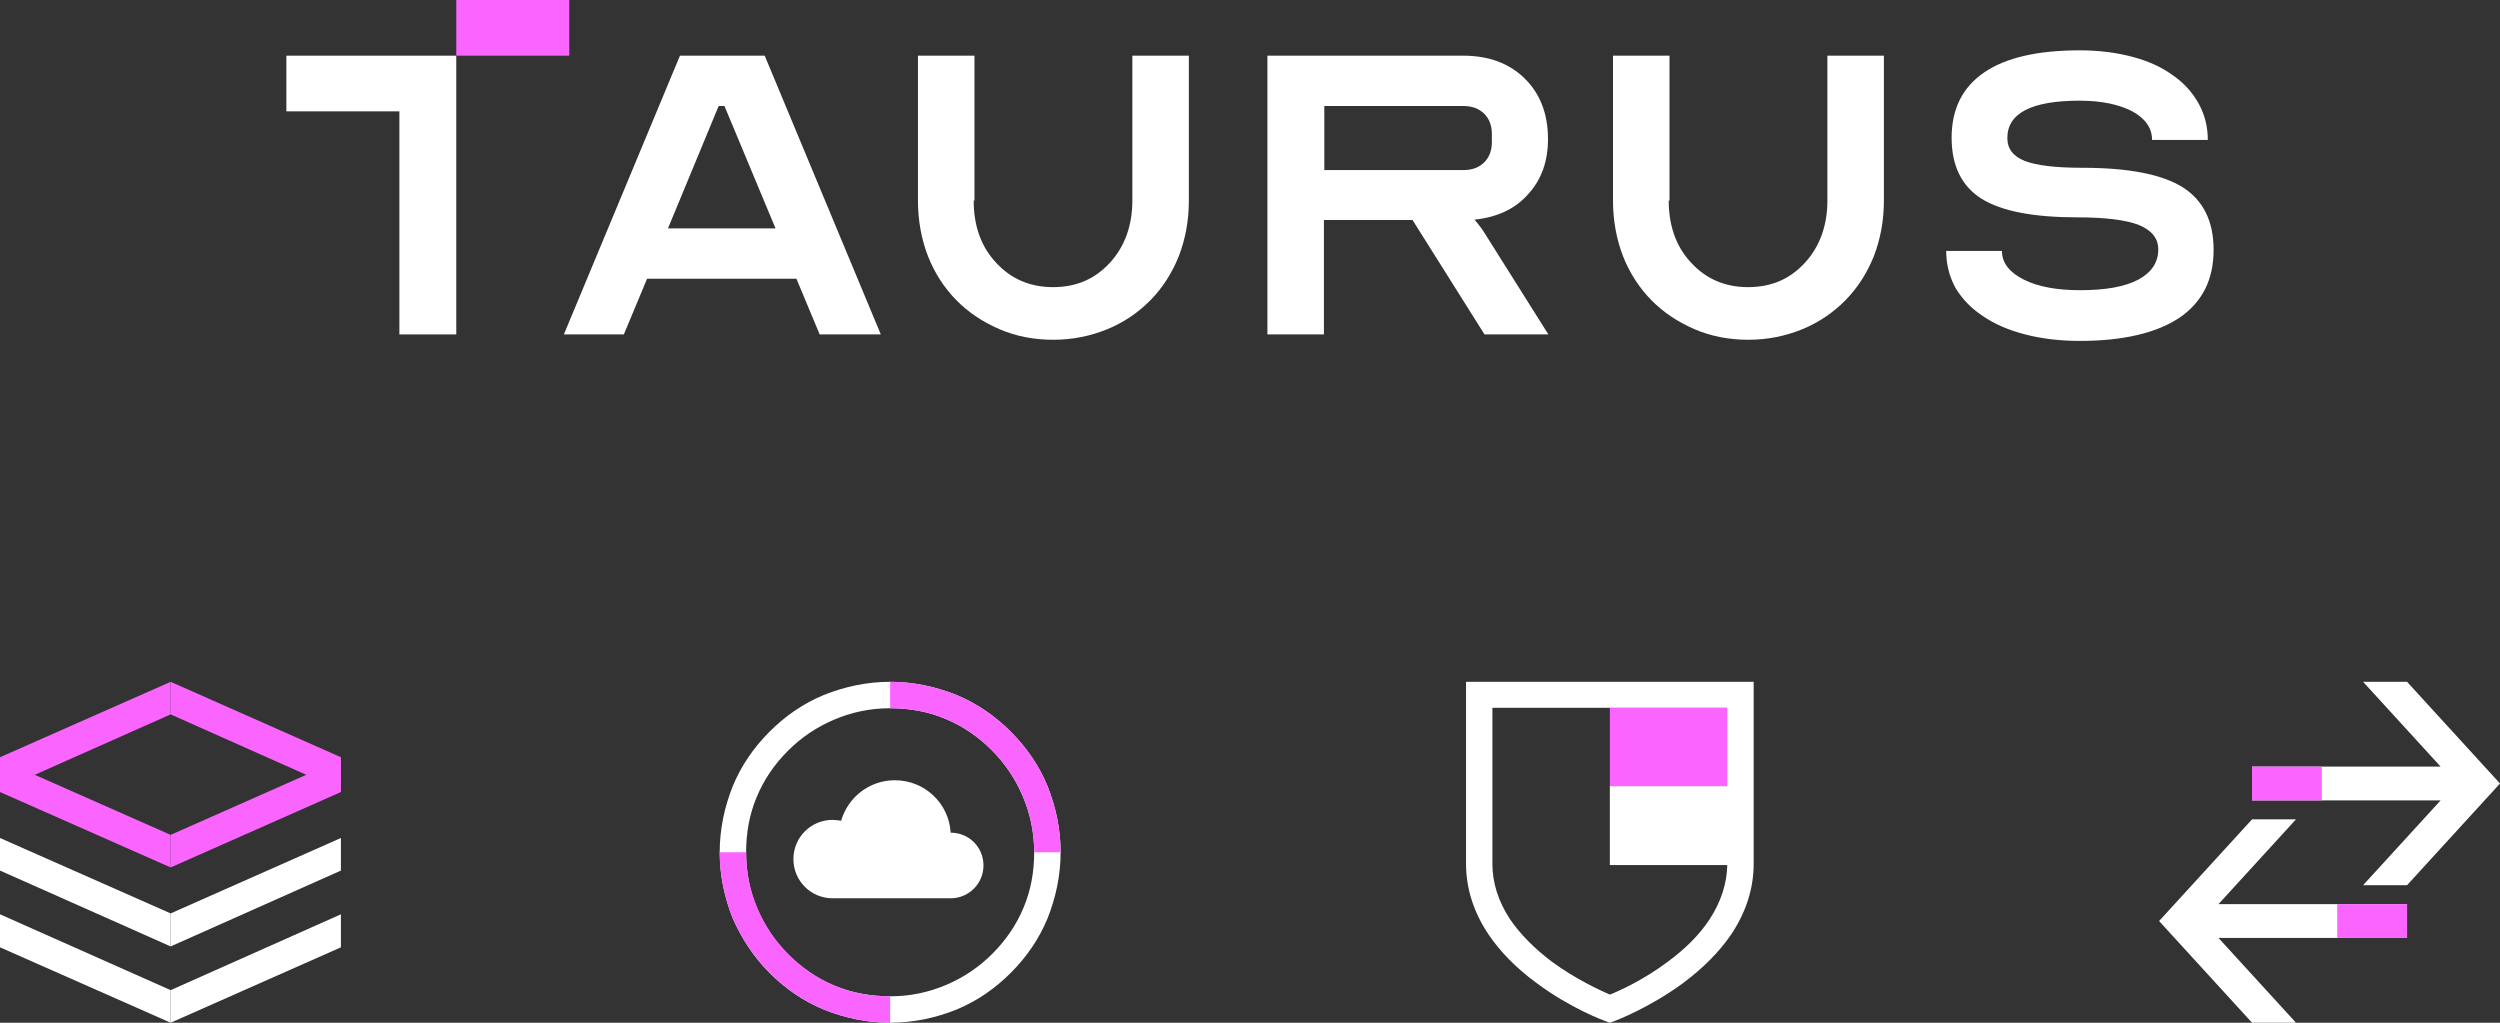 <svg xmlns="http://www.w3.org/2000/svg" fill="none" viewBox="0 0 440 180" width="440" height="180">
<rect x="0" y="0" width="440" height="180" fill="#333333" stroke="none"/>
<path d="M80.305 9.799H50.404V19.598H70.293V58.859H80.305V43.759V18.658V9.799Z" fill="white"/>
<path d="M100.193 0H80.304V9.799H100.193V0Z" fill="#FA64FF"/>
<path d="M144.261 58.859L140.174 49.061H113.883L109.797 58.859H99.24L119.673 9.799H134.589L155.022 58.859H144.261ZM127.505 18.658H126.484L117.561 40.202H136.496L127.505 18.658Z" fill="white"/>
<path d="M171.369 35.302C171.369 39.732 172.663 43.423 175.319 46.242C177.907 49.061 181.245 50.537 185.331 50.537C189.418 50.537 192.687 49.128 195.344 46.242C197.932 43.423 199.294 39.732 199.294 35.302V9.799H209.238V35.302C209.238 38.859 208.625 42.081 207.467 45.101C206.241 48.121 204.607 50.671 202.495 52.819C200.384 54.967 197.864 56.712 194.935 57.92C192.006 59.128 188.805 59.799 185.4 59.799C181.994 59.799 178.793 59.195 175.864 57.92C172.935 56.645 170.415 54.967 168.304 52.819C166.192 50.671 164.49 48.054 163.332 45.101C162.174 42.148 161.561 38.792 161.561 35.302V9.799H171.505V35.302H171.369Z" fill="white"/>
<path d="M259.504 38.658C260.322 39.598 260.867 40.336 261.275 41.007L272.514 58.859H261.275L248.607 38.725H233.009V58.859H223.065V9.799H257.529C262.025 9.799 265.634 11.141 268.359 13.826C271.083 16.51 272.446 20.067 272.446 24.497C272.446 28.39 271.288 31.678 268.904 34.228C266.656 36.779 263.455 38.255 259.504 38.658ZM257.597 18.658H233.077V29.933H257.597C259.096 29.933 260.322 29.463 261.207 28.591C262.093 27.718 262.569 26.51 262.569 25.034V23.557C262.569 22.081 262.093 20.873 261.207 20C260.322 19.128 259.096 18.658 257.597 18.658Z" fill="white"/>
<path d="M293.696 35.302C293.696 39.732 294.99 43.423 297.647 46.242C300.235 49.061 303.572 50.537 307.659 50.537C311.746 50.537 315.015 49.128 317.671 46.242C320.26 43.423 321.622 39.732 321.622 35.302V9.799H331.566V35.302C331.566 38.859 330.953 42.081 329.795 45.101C328.569 48.121 326.934 50.671 324.823 52.819C322.712 54.967 320.191 56.712 317.263 57.92C314.334 59.128 311.133 59.799 307.727 59.799C304.322 59.799 301.12 59.195 298.192 57.92C295.263 56.645 292.743 54.967 290.631 52.819C288.52 50.671 286.817 48.054 285.659 45.101C284.501 42.148 283.888 38.792 283.888 35.302V9.799H293.833V35.302H293.696Z" fill="white"/>
<path d="M342.531 44.161H352.339C352.339 46.242 353.633 47.919 356.153 49.195C358.673 50.47 362.011 51.074 366.097 51.074C370.593 51.074 373.998 50.47 376.382 49.195C378.698 47.919 379.856 46.174 379.856 43.892C379.856 41.946 378.698 40.537 376.45 39.597C374.203 38.725 370.593 38.255 365.689 38.255C357.924 38.255 352.271 37.181 348.729 34.966C345.255 32.752 343.485 29.195 343.485 24.228C343.485 19.195 345.392 15.369 349.206 12.752C353.02 10.134 358.673 8.859 366.029 8.859C369.435 8.859 372.5 9.262 375.292 10C378.085 10.738 380.469 11.812 382.376 13.221C384.351 14.564 385.849 16.241 386.939 18.188C388.029 20.134 388.574 22.282 388.574 24.631H378.766C378.766 22.55 377.608 20.872 375.292 19.597C372.977 18.389 369.843 17.718 366.029 17.718C357.515 17.718 353.293 19.933 353.293 24.295C353.293 26.174 354.314 27.517 356.358 28.322C358.401 29.127 361.806 29.53 366.506 29.53C374.611 29.53 380.469 30.671 384.147 32.953C387.757 35.235 389.596 38.926 389.596 43.96C389.596 49.195 387.62 53.154 383.602 55.906C379.583 58.591 373.726 60 366.029 60C362.487 60 359.286 59.597 356.426 58.859C353.565 58.121 351.045 57.047 349.002 55.638C346.958 54.295 345.324 52.617 344.166 50.671C343.076 48.658 342.531 46.51 342.531 44.161Z" fill="white"/>
<path d="M30.034 174.267L0 160.916V166.728L30.034 180" fill="white"/>
<path d="M30.033 174.267L60 160.916V166.728L30.033 180" fill="white"/>
<path d="M30.034 160.759L0 147.487V153.22L30.034 166.571" fill="white"/>
<path d="M30.033 160.759L60 147.487V153.22L30.033 166.571" fill="white"/>
<path d="M30.034 146.937L0 133.665V139.398L30.034 152.67" fill="#FA64FF"/>
<path d="M30.033 146.937L60 133.665V139.398L30.033 152.67" fill="#FA64FF"/>
<path d="M30.034 125.733L0 139.084V133.272L30.034 120" fill="#FA64FF"/>
<path d="M30.033 125.733L60 139.084V133.272L30.033 120" fill="#FA64FF"/>
<g clip-path="url(#clip0)">
<path d="M156.667 180C152.617 180 148.717 179.175 144.967 177.675C141.367 176.175 138.217 174 135.442 171.225C132.667 168.45 130.567 165.225 128.992 161.7C127.492 157.95 126.667 154.05 126.667 150C126.667 145.95 127.492 142.05 128.992 138.3C130.492 134.7 132.667 131.55 135.442 128.775C138.217 126 141.367 123.825 144.967 122.325C148.717 120.825 152.617 120 156.667 120C160.717 120 164.617 120.825 168.367 122.325C171.967 123.825 175.117 126 177.892 128.775C180.667 131.55 182.842 134.7 184.342 138.3C185.842 142.05 186.667 145.95 186.667 150C186.667 154.05 185.842 157.95 184.342 161.7C182.842 165.3 180.667 168.45 177.892 171.225C175.117 174 171.967 176.175 168.367 177.675C164.617 179.175 160.717 180 156.667 180ZM156.667 124.65C153.217 124.65 149.917 125.325 146.767 126.675C143.767 127.95 141.067 129.75 138.667 132.15C136.342 134.475 134.467 137.175 133.192 140.25C131.917 143.25 131.317 146.55 131.317 150C131.317 153.45 131.917 156.75 133.267 159.9C134.542 162.9 136.342 165.6 138.742 168C141.067 170.325 143.767 172.2 146.842 173.475C149.917 174.75 153.217 175.35 156.667 175.35C160.117 175.35 163.417 174.675 166.567 173.325C169.567 172.05 172.267 170.25 174.667 167.85C176.992 165.525 178.867 162.825 180.142 159.75C181.417 156.75 182.017 153.45 182.017 150C182.017 146.55 181.342 143.25 179.992 140.1C178.717 137.1 176.917 134.4 174.517 132C172.192 129.675 169.492 127.8 166.417 126.525C163.417 125.25 160.117 124.65 156.667 124.65Z" fill="white"/>
<path d="M186.667 150H182.017C182.017 146.55 181.342 143.25 179.992 140.1C178.717 137.1 176.917 134.4 174.517 132C172.192 129.675 169.492 127.8 166.417 126.525C163.417 125.25 160.117 124.65 156.667 124.65V120C160.717 120 164.617 120.825 168.367 122.325C171.967 123.825 175.117 126 177.892 128.775C180.667 131.55 182.842 134.7 184.342 138.3C185.842 142.05 186.667 145.95 186.667 150Z" fill="#FA64FF"/>
<path d="M156.667 180C152.617 180 148.717 179.175 144.967 177.675C141.367 176.175 138.217 174 135.442 171.225C132.667 168.45 130.567 165.225 128.992 161.7C127.492 157.95 126.667 154.05 126.667 150H131.317C131.317 153.45 131.992 156.75 133.342 159.9C134.617 162.9 136.417 165.6 138.817 168C141.142 170.325 143.842 172.2 146.917 173.475C149.917 174.75 153.217 175.35 156.667 175.35V180Z" fill="#FA64FF"/>
<path d="M167.316 146.55C167.016 141.375 162.741 137.325 157.491 137.325C152.991 137.325 149.241 140.325 148.041 144.45C147.516 144.375 147.066 144.3 146.541 144.3C142.716 144.3 139.641 147.375 139.641 151.2C139.641 155.025 142.716 158.1 146.541 158.1H146.616H167.241H167.316C170.466 158.1 173.091 155.55 173.091 152.325C173.091 149.1 170.541 146.55 167.316 146.55Z" fill="white"/>
</g>
<path d="M283.333 124.575V129.225V133.8V138.45H306.25V133.8V129.225V124.575H283.333Z" fill="#FA64FF"/>
<path d="M258.021 120V152.025C258.021 156.375 259.369 160.575 261.99 164.475C264.012 167.475 266.858 170.4 270.452 173.025C276.369 177.45 282.285 179.625 282.51 179.7L283.333 180L284.157 179.7C284.382 179.625 290.298 177.375 296.214 173.025C299.734 170.4 302.58 167.55 304.677 164.475C307.298 160.575 308.646 156.375 308.646 152.025V120H258.021ZM300.857 161.85C299.135 164.475 296.664 166.95 293.518 169.275C289.325 172.425 285.056 174.375 283.333 175.05C281.611 174.3 277.342 172.35 273.148 169.275C270.078 166.95 267.607 164.475 265.809 161.85C263.712 158.7 262.664 155.4 262.664 152.025V124.575H304.003V138.375H283.333V142.95V147.525V152.25H304.003C303.928 155.55 302.879 158.775 300.857 161.85Z" fill="white"/>
<path d="M423.64 120H415.906L429.547 134.923H396.359V140.872H429.547L415.906 155.795H423.64L440 137.897L423.64 120Z" fill="white"/>
<path d="M423.641 159.128H390.453L404.094 144.205H396.359L380 162.103L396.359 180H404.094L390.453 165.077H423.641V159.128Z" fill="white"/>
<path d="M423.64 159.128H411.359V165.077H423.64V159.128Z" fill="#FA64FF"/>
<path d="M408.64 134.923H396.359V140.872H408.64V134.923Z" fill="#FA64FF"/>
<defs>
<clipPath id="clip0">
<rect width="60" height="60" fill="white" transform="translate(126.667 120)"/>
</clipPath>
</defs>
</svg>